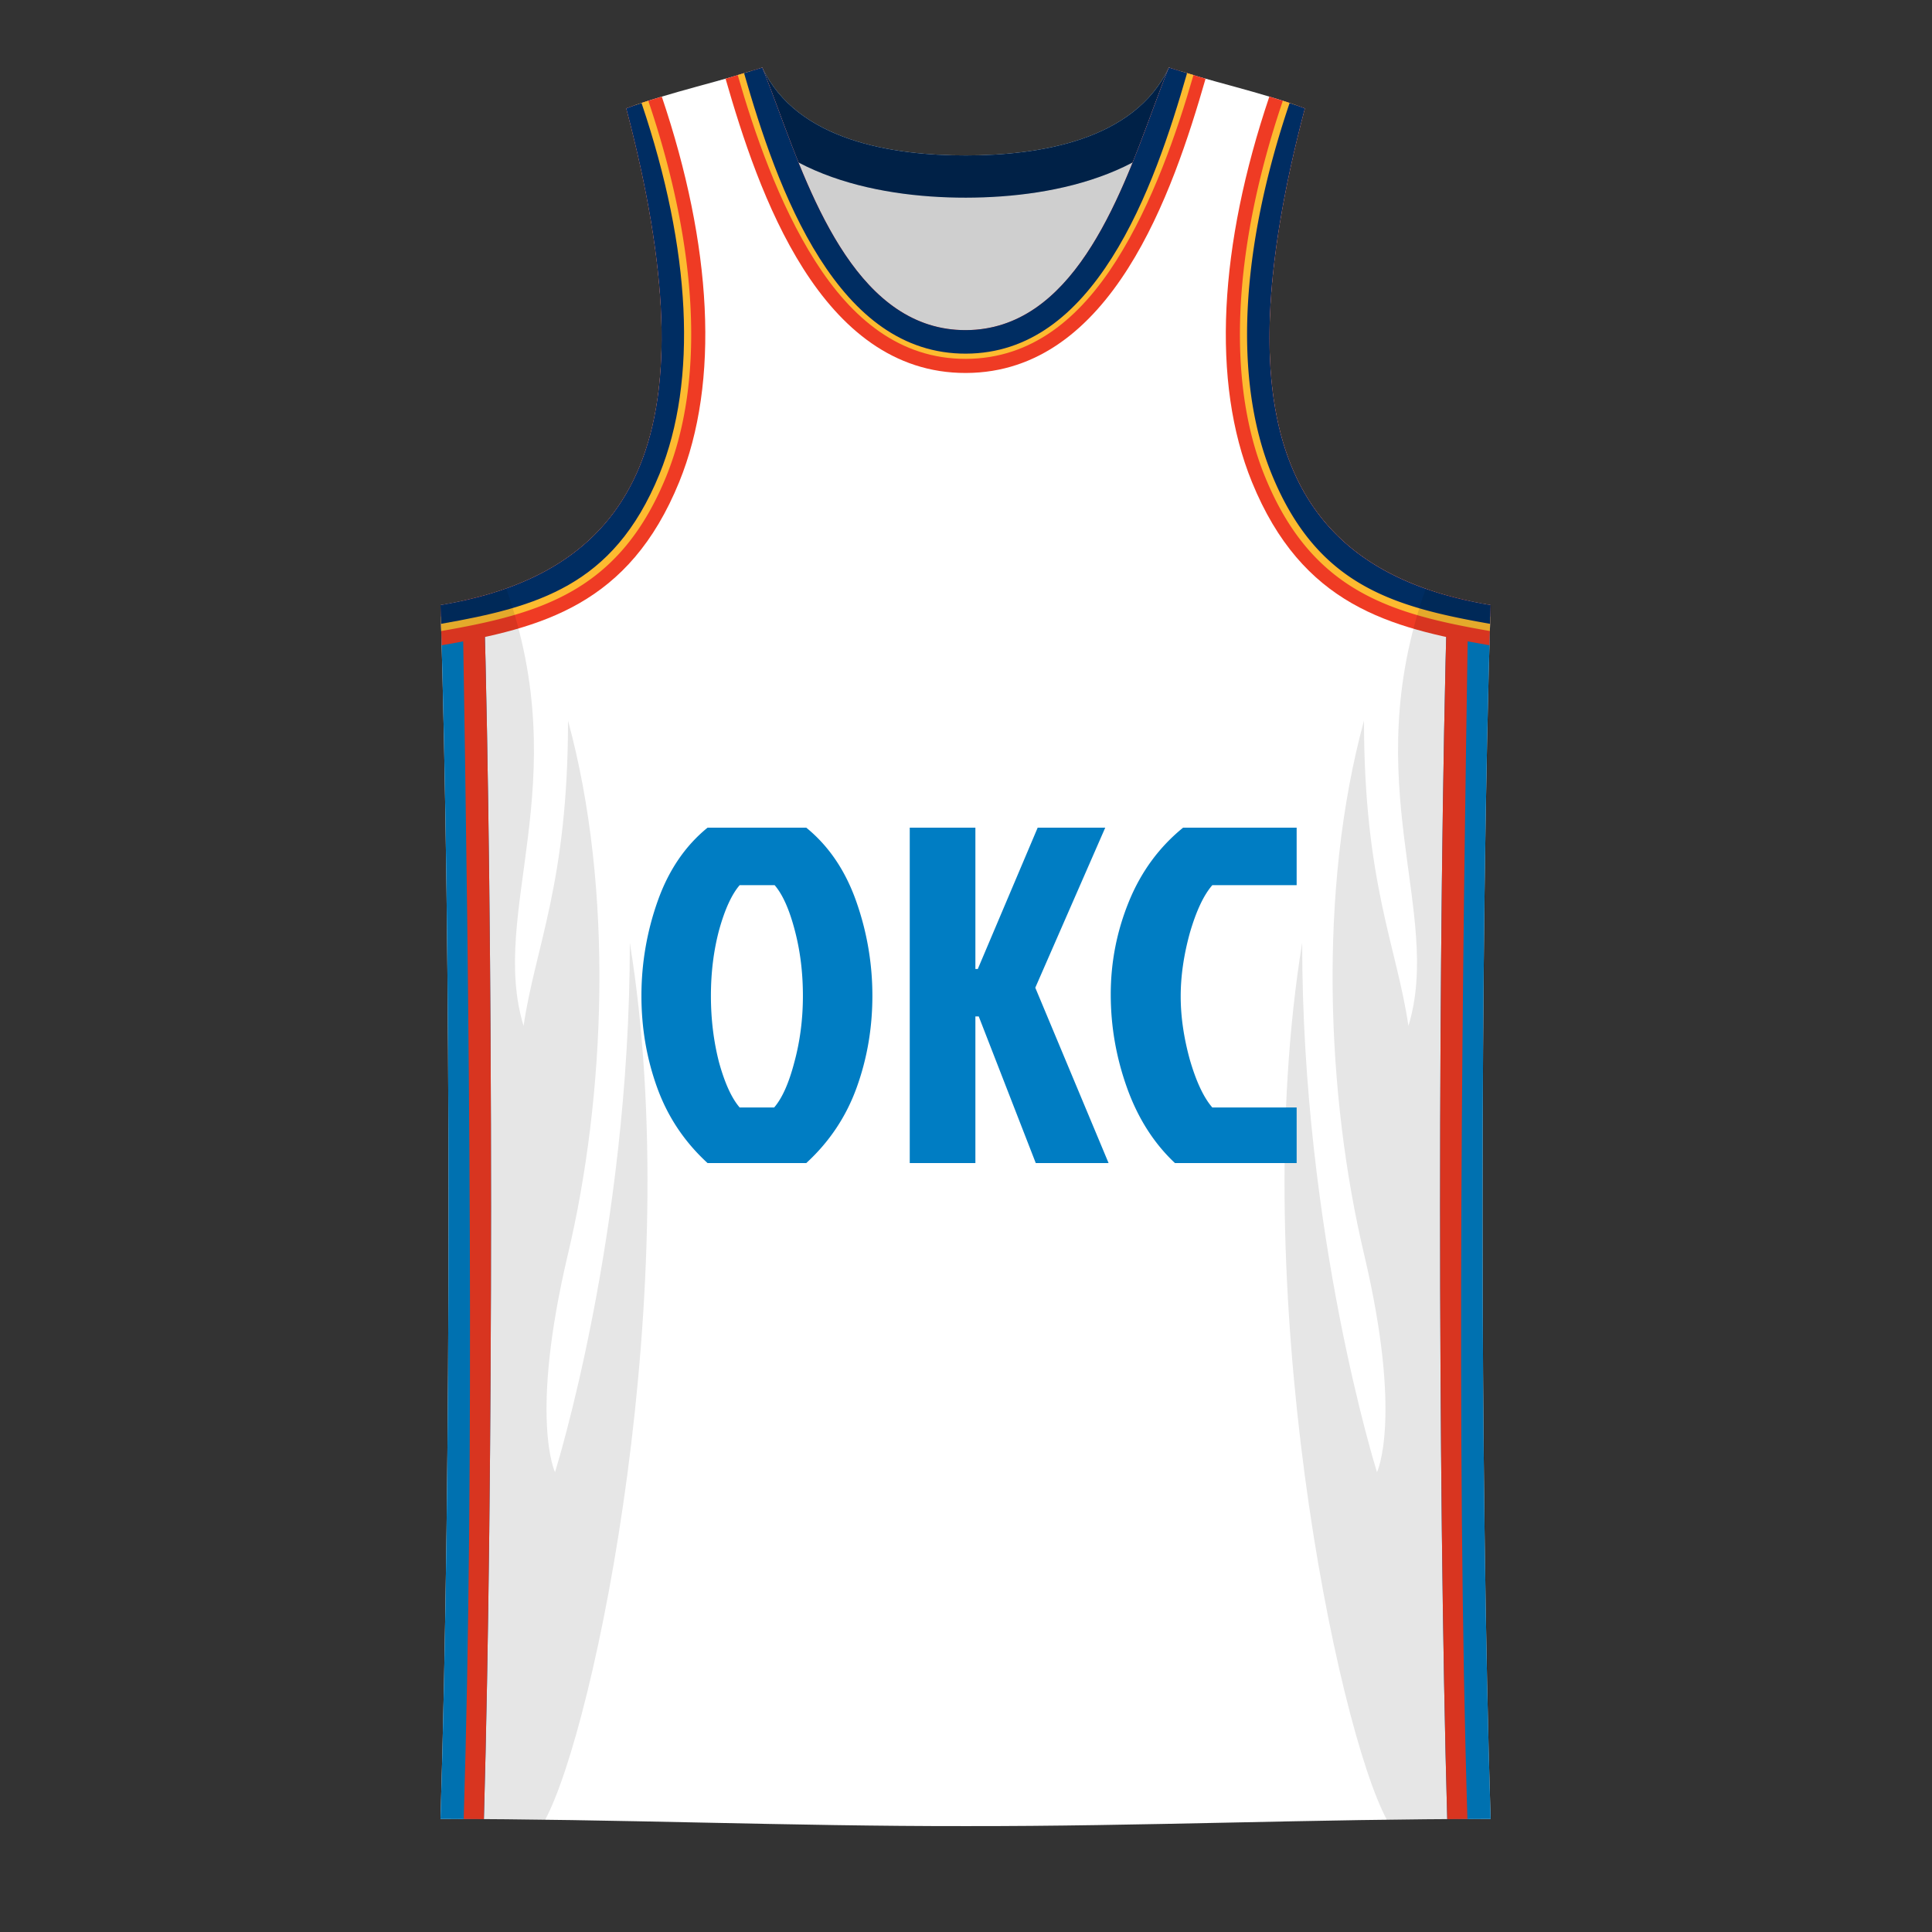 <?xml version="1.0" encoding="utf-8"?><svg width="500" height="500" viewBox="0 0 500 500" fill="none" xmlns="http://www.w3.org/2000/svg"><rect x="0" y="0" width="500" height="500" fill="#333333" stroke="none"/><path d="M314 99V21l-11.5-3.5c-8.973 18.942-33.701 22.709-52.5 22.728-18.852.02-43.721-3.72-52.725-22.728l-11.5 3.5v78H314Z" fill="#fff"/><path d="m185.775 21 11.5-3.5c9.004 19.008 33.873 22.747 52.725 22.728 18.799-.02 43.527-3.786 52.5-22.728L314 21c-11.225 23.697-40.076 30.13-64 30.156-23.983.025-52.968-6.392-64.225-30.156Z" fill="#002D62"/><path d="M314 99V21l-11.5-3.5c-8.973 18.942-33.701 22.709-52.5 22.728-18.852.02-43.721-3.72-52.725-22.728l-11.5 3.5v78H314Z" fill="#000" fill-opacity=".1"/><path d="M314 99V21l-11.5-3.5c-8.973 18.942-33.701 22.709-52.5 22.728-18.852.02-43.721-3.72-52.725-22.728l-11.5 3.5v78H314Z" fill="#000" fill-opacity=".1"/><path d="m185.775 21 11.5-3.5c9.004 19.008 33.873 22.747 52.725 22.728 18.799-.02 43.527-3.786 52.5-22.728L314 21c-11.225 23.697-40.076 30.13-64 30.156-23.983.025-52.968-6.392-64.225-30.156Z" fill="#000" fill-opacity=".1"/><path d="M114 156.602c2.775 89.398 2.775 224.398 0 314.14 45.301 0 90.694 1.911 136 1.853 45.306.058 90.474-1.853 135.775-1.853C383 381 383 246 385.775 156.602 334.5 148 315.5 112 337.692 28.058 327 24 311.5 20.61 302.5 17.5c-9.372 22.946-20.686 67.785-52.5 67.934-31.933.15-43.36-45.006-52.725-67.934-9 3.11-24.5 6.5-35.192 10.558C184.275 112 165.275 148 114 156.602Z" fill="#fff"/><path d="M197.275 17.5C206.64 40.428 218.067 85.584 250 85.434c31.814-.149 43.128-44.988 52.5-67.934l9.5 2.871c-8.462 29.397-24.324 76.034-62 76.154-37.798.12-53.756-46.733-62.225-76.154l9.5-2.871Z" fill="#EF3B24"/><path fill-rule="evenodd" clip-rule="evenodd" d="M194.44 18.36c4.225 14.676 10.496 32.818 19.652 47.223 9.125 14.356 20.59 23.64 35.885 23.591 15.255-.048 26.683-9.35 35.771-23.683 9.119-14.381 15.37-32.465 19.592-47.131l3.53 1.06c-4.226 14.682-10.569 33.184-19.997 48.052-9.415 14.849-21.829 25.349-38.885 25.403-17.105.054-29.564-10.433-39.018-25.308-9.467-14.893-15.821-33.454-20.05-48.147l3.52-1.06Z" fill="#FDBB30"/><path d="M307.214 18.925 302.5 17.5c-1.337 3.273-2.713 6.99-4.182 10.961-8.834 23.866-21.041 56.845-48.318 56.973-27.399.129-39.702-33.099-48.559-57.02-1.466-3.957-2.837-7.66-4.166-10.914l-4.714 1.425.019.063c4.228 14.687 10.176 33.14 19.529 47.855 9.334 14.685 21.43 24.734 37.875 24.682 16.4-.052 28.453-10.116 37.749-24.776 9.315-14.69 15.238-33.085 19.462-47.761l.019-.063Z" fill="#002D62"/><path d="M125.234 470.791c2.467-88.028 2.463-229.099-.011-316.661-3.549.992-7.291 1.812-11.223 2.472 2.775 89.398 2.775 224.398 0 314.14 3.794 0 7.526.017 11.234.049Zm249.307 0c-2.467-88.028-2.463-229.099.011-316.661 3.548.992 7.291 1.812 11.223 2.472C383 246 383 381 385.775 470.742c-3.794 0-7.526.017-11.234.049Z" fill="#007DC3"/><path d="M125.223 154.13c2.474 87.562 2.477 228.633.011 316.661-1.737-.015-3.48-.027-5.232-.035 2.826-91.558 1.498-207.756-.29-315.256 1.886-.414 3.723-.87 5.511-1.37Zm249.329 0c-2.474 87.562-2.478 228.633-.011 316.661 1.737-.015 3.48-.027 5.231-.035-2.976-96.427-1.272-222.756.228-315.27-1.864-.41-3.68-.862-5.448-1.356Z" fill="#EF3B24"/><path d="M337.692 28.058c-2.8-1.063-5.93-2.08-9.186-3.058-13.006 38.5-15.074 73.82-4.509 99.735C336.989 156.602 359.5 162.5 385.47 167c.098-3.529.199-6.996.305-10.398C334.5 148 315.5 112 337.692 28.058Z" fill="#EF3B24"/><path d="m385.684 159.576-.11 3.737c-12.768-2.226-24.137-4.755-33.891-10.349-9.732-5.581-18.09-14.361-24.306-29.607-10.095-24.763-8.284-59.088 4.587-97.189l.031-.086c1.201.385 2.373.777 3.504 1.175a1.7 1.7 0 0 1-.03.095c-12.734 37.696-14.285 71.013-4.665 94.608 5.931 14.549 13.764 22.658 22.719 27.794 9.016 5.17 19.637 7.622 32.161 9.822Z" fill="#FDBB30"/><path d="M385.628 161.445c.048-1.629.097-3.243.147-4.843C334.5 148 315.5 112 337.692 28.058a106.34 106.34 0 0 0-3.942-1.401 4.157 4.157 0 0 1-.034.103c-12.802 37.899-14.483 71.72-4.626 95.899 6.074 14.897 14.169 23.342 23.513 28.7 9.382 5.381 20.376 7.872 33.025 10.086Z" fill="#002D62"/><path d="M162.083 28.058c2.8-1.063 5.93-2.08 9.186-3.058 13.006 38.5 15.074 73.82 4.508 99.735-12.991 31.867-35.502 37.765-61.472 42.265-.098-3.529-.2-6.996-.305-10.398C165.275 148 184.275 112 162.083 28.058Z" fill="#EF3B24"/><path d="M167.78 26.082c-1.201.385-2.373.777-3.503 1.175.008.032.018.063.029.095 12.734 37.696 14.285 71.013 4.666 94.608-5.932 14.549-13.764 22.658-22.72 27.794-9.016 5.171-19.637 7.622-32.161 9.822l.11 3.737c12.768-2.226 24.137-4.755 33.891-10.349 9.732-5.581 18.09-14.361 24.306-29.607 10.095-24.763 8.284-59.088-4.587-97.189a1.288 1.288 0 0 0-.031-.086Z" fill="#FDBB30"/><path d="m166.025 26.657.034.103c12.802 37.899 14.483 71.72 4.626 95.899-6.074 14.897-14.169 23.342-23.513 28.7-9.383 5.381-20.376 7.872-33.026 10.086-.048-1.629-.096-3.243-.146-4.843C165.275 148 184.275 112 162.083 28.058c1.254-.476 2.574-.943 3.942-1.401Z" fill="#002D62"/><path d="M114 470.742c9.204 0 18.04.102 27.062.258C154 447 177.5 333 163 244c0 75.5-19.364 137-19.364 137s-6.722-13.888 3.364-56.5c9.612-40.608 12-94 0-138 0 42-8.5 58.5-11.5 79-9-29.5 13.447-62.5-4.5-113.196-5.195 1.848-10.866 3.269-17 4.298 2.775 89.413 2.775 224.399 0 314.14Zm272 0c-9.204 0-18.04.102-27.062.258C346 447 322.5 333 337 244c0 75.5 19.364 137 19.364 137s6.722-13.888-3.364-56.5c-9.612-40.608-12-94 0-138 0 42 8.5 58.5 11.5 79 9-29.5-13.447-62.5 4.5-113.196 5.195 1.848 10.866 3.269 17 4.298-2.775 89.413-2.775 224.399 0 314.14Z" fill="#000" fill-opacity=".1"/><path d="M208.659 214.2c5.787 4.712 10.086 11.036 12.896 18.972a73.005 73.005 0 0 1 4.216 24.552c0 8.349-1.364 16.285-4.092 23.808-2.728 7.523-7.068 14.012-13.02 19.468h-25.544c-5.952-5.456-10.292-11.945-13.02-19.468-2.728-7.523-4.092-15.459-4.092-23.808a73.03 73.03 0 0 1 4.216-24.552c2.811-7.936 7.11-14.26 12.896-18.972h25.544Zm-17.236 72.416h8.928c2.067-2.397 3.803-6.283 5.208-11.656 1.488-5.456 2.232-11.201 2.232-17.236s-.702-11.697-2.108-16.988c-1.405-5.373-3.141-9.259-5.208-11.656h-9.052c-2.066 2.397-3.844 6.283-5.332 11.656-1.405 5.291-2.108 10.953-2.108 16.988s.703 11.78 2.108 17.236c1.488 5.373 3.266 9.259 5.332 11.656ZM235.442 301v-86.8h16.988v36.58h.62l15.5-36.58h17.484l-18.104 41.416L286.902 301h-18.848l-14.756-37.944h-.868V301h-16.988Zm78.306-14.384h21.824V301h-31.496c-5.456-5.125-9.589-11.615-12.4-19.468-2.81-7.853-4.216-15.913-4.216-24.18 0-8.349 1.571-16.368 4.712-24.056 3.142-7.688 7.812-14.053 14.012-19.096h29.388v14.88h-21.824c-2.232 2.563-4.174 6.696-5.828 12.4-1.57 5.704-2.356 11.16-2.356 16.368 0 5.208.786 10.664 2.356 16.368 1.654 5.704 3.596 9.837 5.828 12.4Z" fill="#007DC3"/></svg>